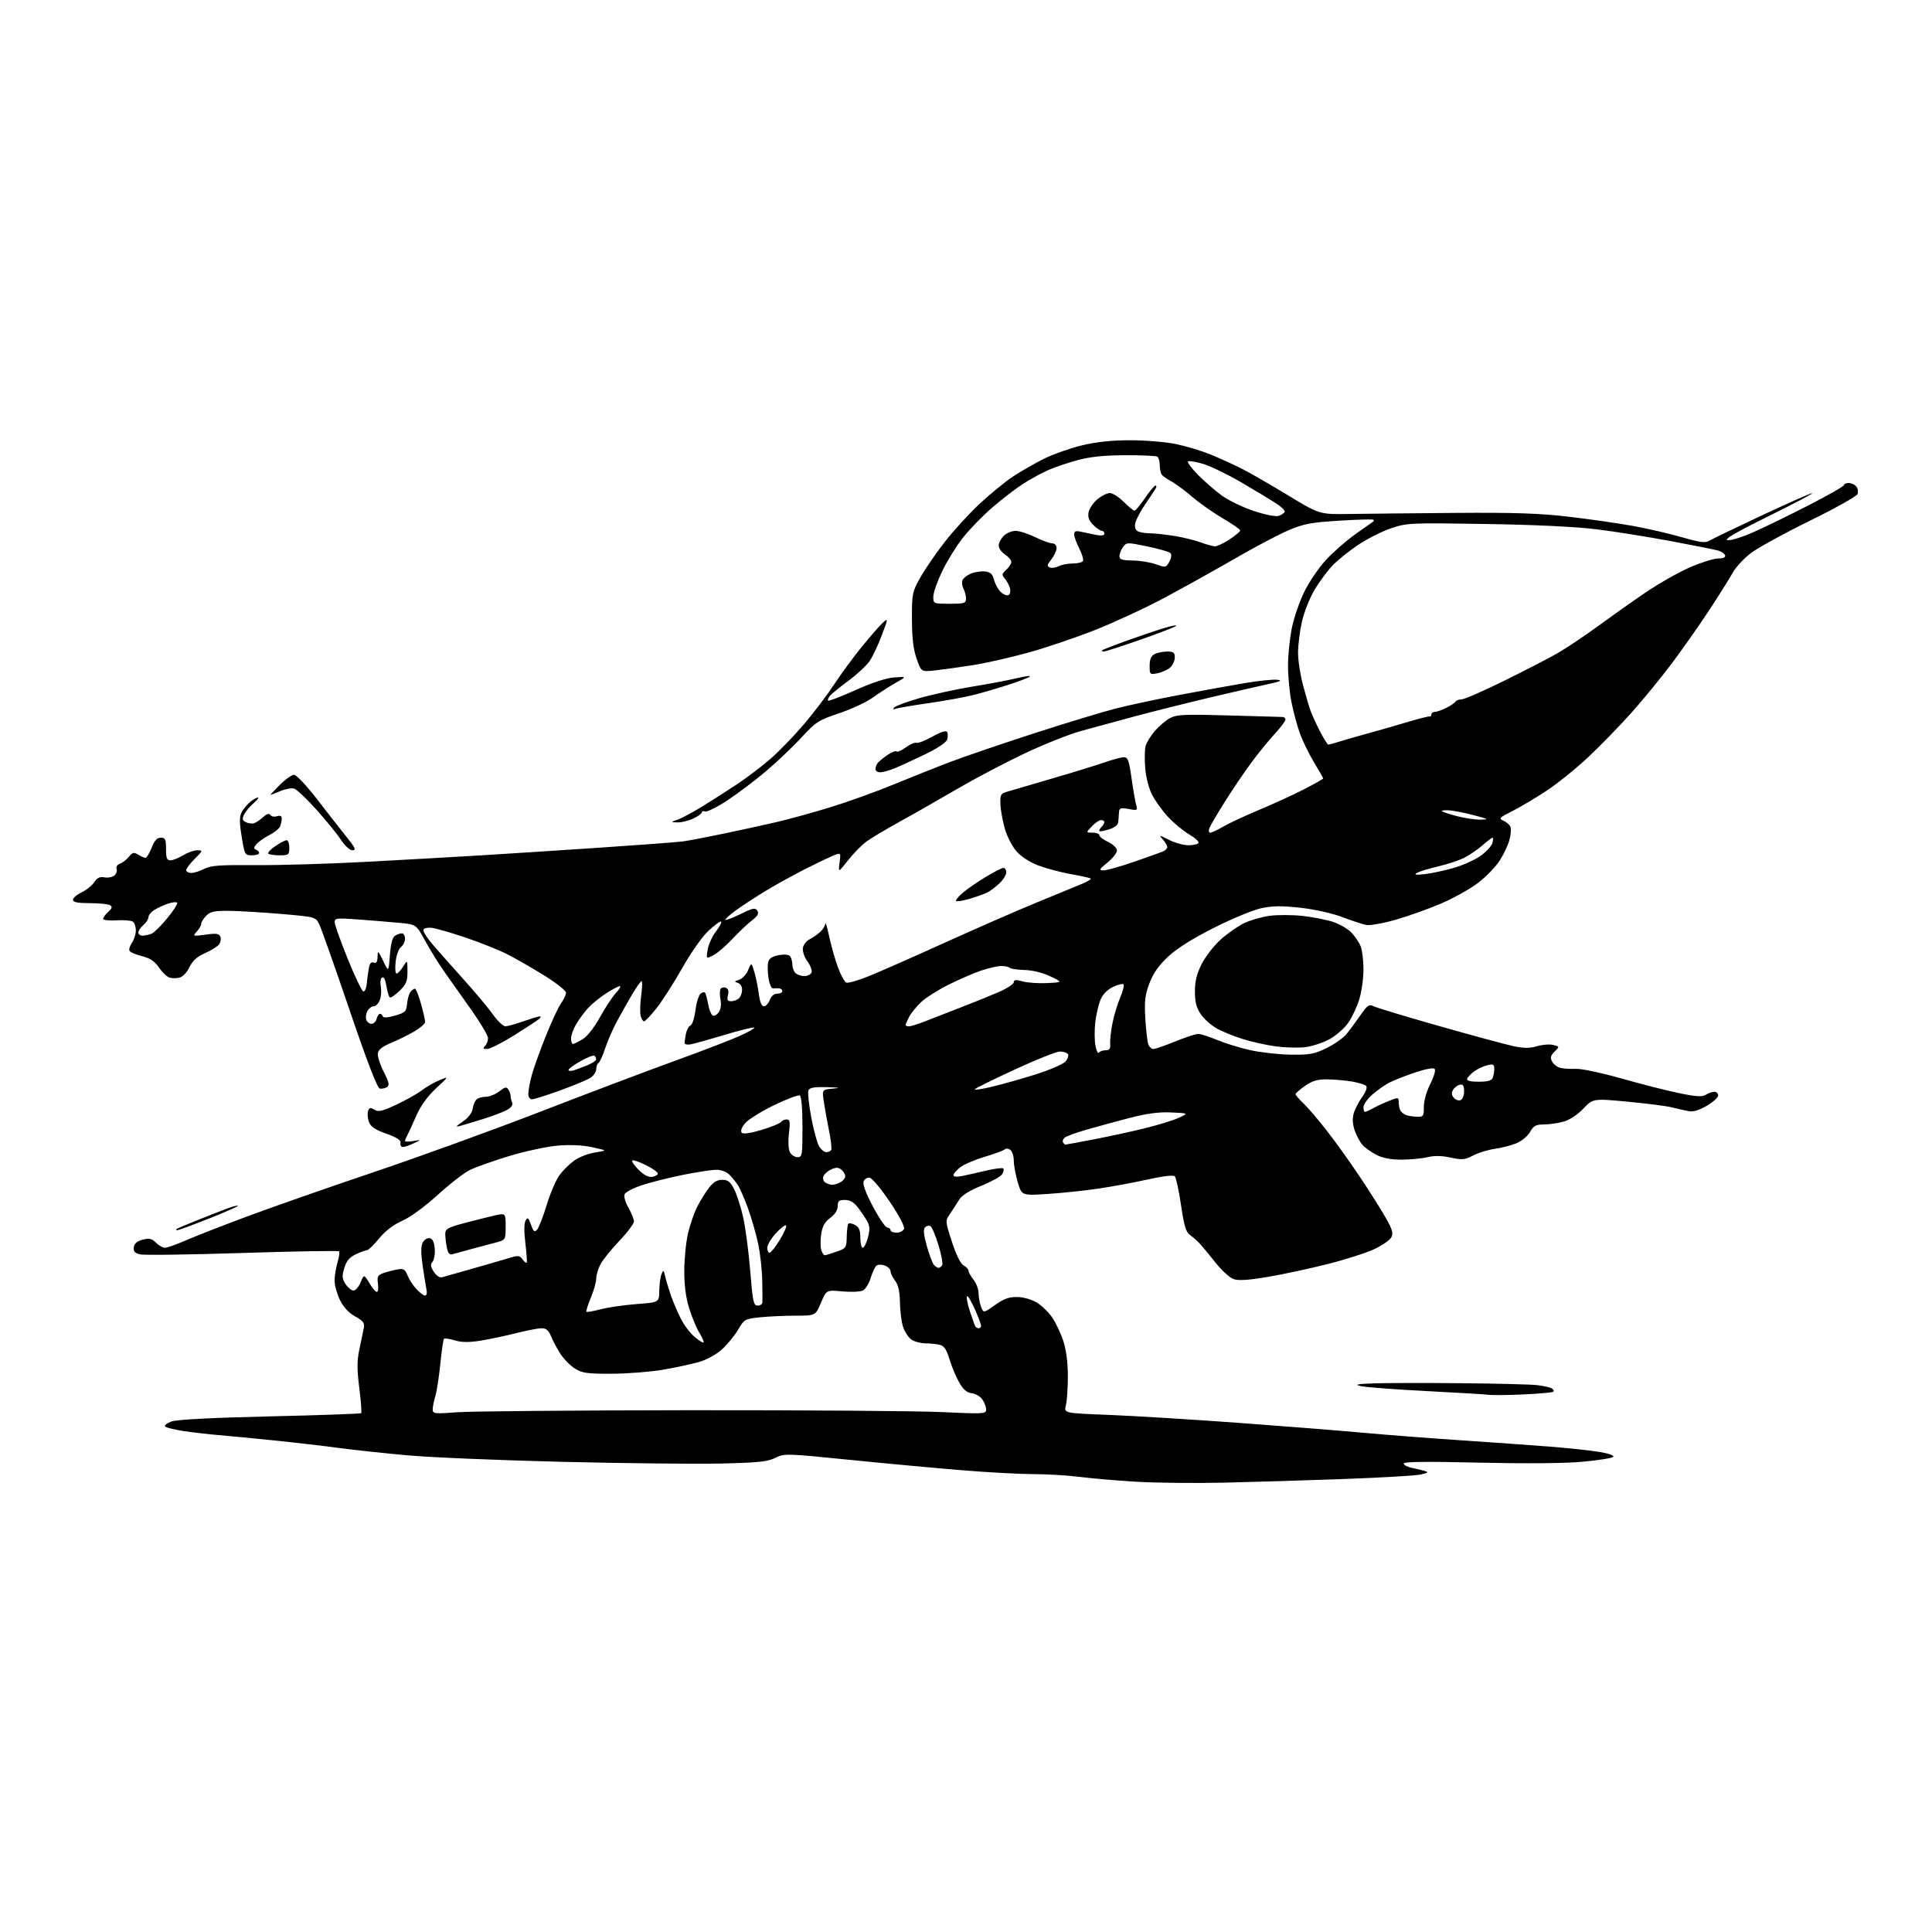 <?xml version="1.0" encoding="UTF-8" standalone="no"?>
<svg 
  version="1.1" 
  xmlns="http://www.w3.org/2000/svg" 
  xmlns:xlink="http://www.w3.org/1999/xlink" 
  xmlns:svg="http://www.w3.org/2000/svg"
  xmlns:rdf="http://www.w3.org/1999/02/22-rdf-syntax-ns#"
  xmlns:cc="http://creativecommons.org/ns#"
  xmlns:dc="http://purl.org/dc/elements/1.1/"
  viewBox="0 0 768 768"
  width="768"
  height="768"
>
<style>svg {background-color: white; }</style>"
<path stroke="none" fill="black" fill-rule="evenodd" d="M486.50,589.38C474.95,589.64 459.20,589.47 451.50,589.00C443.80,588.53 433.69,587.67 429.03,587.07C424.37,586.48 416.27,586.00 411.03,585.99C405.79,585.99 393.18,585.32 383.00,584.49C372.82,583.67 352.65,581.81 338.18,580.35C312.40,577.75 311.78,577.74 308.18,579.53C305.14,581.05 301.39,581.44 286.50,581.78C276.60,582.00 248.25,581.70 223.50,581.10C198.75,580.50 171.07,579.34 162.00,578.52C152.93,577.70 140.55,576.37 134.50,575.56C128.45,574.74 116.97,573.41 109.00,572.60C101.03,571.78 91.12,570.83 87.00,570.48C82.88,570.14 76.58,569.41 73.00,568.87C69.42,568.33 66.13,567.52 65.67,567.07C65.22,566.62 66.35,565.71 68.17,565.06C70.32,564.29 84.22,563.57 107.32,563.03C127.02,562.58 143.34,562.00 143.58,561.75C143.83,561.50 143.49,557.01 142.83,551.76C141.88,544.27 141.89,540.98 142.86,536.36C143.53,533.14 144.32,529.38 144.60,528.00C145.02,525.90 144.47,525.14 141.16,523.28C138.55,521.81 136.49,519.58 135.10,516.71C133.95,514.32 133.00,510.88 133.00,509.05C133.00,507.23 133.52,503.99 134.16,501.86C134.80,499.73 135.07,497.73 134.76,497.42C134.44,497.11 117.13,497.41 96.28,498.08C75.42,498.76 57.13,499.00 55.62,498.62C53.53,498.09 52.95,497.41 53.19,495.77C53.40,494.30 54.52,493.35 56.73,492.79C59.34,492.11 60.34,492.34 61.98,493.98C63.09,495.09 64.71,496.00 65.58,496.00C66.45,496.00 70.17,494.69 73.83,493.09C77.50,491.48 88.60,487.15 98.50,483.46C108.40,479.77 130.90,471.90 148.50,465.97C166.10,460.04 195.80,449.27 214.50,442.03C233.20,434.80 257.27,425.69 268.00,421.80C278.73,417.91 290.38,413.44 293.91,411.86C297.43,410.28 300.09,408.76 299.82,408.48C299.54,408.21 294.18,409.53 287.91,411.41C281.63,413.30 275.56,414.99 274.40,415.17C273.25,415.35 272.25,415.16 272.18,414.75C272.11,414.34 272.31,412.69 272.64,411.07C272.96,409.45 273.79,407.91 274.49,407.64C275.18,407.38 276.06,404.68 276.44,401.65C276.82,398.62 277.73,395.64 278.47,395.02C279.22,394.41 280.05,394.27 280.32,394.71C280.59,395.15 281.14,397.20 281.52,399.27C281.91,401.33 282.69,403.31 283.27,403.66C283.84,404.02 284.91,403.47 285.66,402.45C286.51,401.29 286.79,399.39 286.41,397.36C286.07,395.58 286.09,393.67 286.43,393.11C286.78,392.55 287.72,392.34 288.52,392.65C289.50,393.02 289.79,394.00 289.38,395.60C288.91,397.51 289.18,398.00 290.69,398.00C291.74,398.00 293.14,397.46 293.80,396.80C294.46,396.14 295.00,394.60 295.00,393.37C295.00,392.10 294.25,390.95 293.25,390.68C291.78,390.29 291.87,390.09 293.80,389.48C295.07,389.07 296.69,387.34 297.40,385.62C298.71,382.50 298.71,382.50 299.89,386.50C300.54,388.70 301.34,392.64 301.67,395.25C302.07,398.34 302.76,400.00 303.66,400.00C304.43,400.00 305.48,398.88 306.00,397.50C306.58,395.97 307.74,395.00 308.98,395.00C310.09,395.00 311.00,394.55 311.00,394.00C311.00,393.45 310.44,392.95 309.75,392.88C309.06,392.82 307.97,392.83 307.32,392.91C306.64,392.99 305.84,391.15 305.47,388.63C305.10,386.19 305.08,383.31 305.43,382.23C305.85,380.91 307.28,380.05 309.74,379.66C312.13,379.27 313.69,379.49 314.19,380.28C314.62,380.95 314.98,382.42 314.98,383.55C314.99,384.68 315.54,386.14 316.20,386.80C316.86,387.46 318.45,388.00 319.73,388.00C321.01,388.00 322.31,387.36 322.61,386.57C322.91,385.78 322.19,383.82 320.99,382.20C319.79,380.57 318.98,378.22 319.16,376.91C319.35,375.61 320.51,374.05 321.74,373.44C322.98,372.82 324.89,371.51 325.99,370.51C327.10,369.51 328.04,367.97 328.08,367.10C328.13,366.22 328.82,368.58 329.63,372.35C330.44,376.11 332.02,381.66 333.15,384.67C334.27,387.67 335.76,390.35 336.45,390.62C337.14,390.88 341.03,389.77 345.10,388.15C349.17,386.52 362.85,380.50 375.50,374.76C388.15,369.02 404.80,361.75 412.50,358.60C420.20,355.45 428.19,352.16 430.26,351.28C432.33,350.41 433.82,349.49 433.57,349.24C433.33,348.99 429.84,348.21 425.81,347.50C421.79,346.79 415.94,345.24 412.81,344.06C409.37,342.75 405.92,340.54 404.09,338.45C402.42,336.55 400.34,332.54 399.47,329.55C398.60,326.56 397.80,322.19 397.69,319.85C397.52,316.11 397.80,315.51 400.00,314.82C401.38,314.40 409.48,312.02 418.00,309.54C426.52,307.06 436.08,304.12 439.23,303.01C442.37,301.91 445.78,301.00 446.79,301.00C448.34,301.00 448.82,302.32 449.79,309.25C450.43,313.79 451.25,318.58 451.63,319.89C452.28,322.17 452.15,322.25 448.65,321.59C445.58,321.02 444.97,321.20 444.83,322.70C444.73,323.69 444.61,325.40 444.56,326.50C444.50,327.86 443.35,328.87 440.98,329.64C439.07,330.27 437.30,330.60 437.07,330.38C436.83,330.15 437.17,329.43 437.82,328.78C438.47,328.13 439.00,327.24 439.00,326.80C439.00,326.36 438.40,326.00 437.67,326.00C436.95,326.00 435.29,327.12 434.00,328.50C431.65,331.00 431.65,331.00 434.33,331.00C435.80,331.00 437.00,331.46 437.00,332.02C437.00,332.58 438.57,333.78 440.50,334.70C442.49,335.65 444.00,337.11 444.00,338.09C444.00,339.03 442.31,341.18 440.25,342.87C436.91,345.60 436.74,345.94 438.73,345.97C439.96,345.98 445.36,344.47 450.73,342.60C456.10,340.73 461.29,338.89 462.25,338.50C463.21,338.11 464.00,337.31 464.00,336.72C464.00,336.14 463.21,334.77 462.25,333.70C460.60,331.84 460.73,331.85 464.71,333.87C467.03,335.04 470.49,336.00 472.40,336.00C474.32,336.00 476.13,335.59 476.44,335.10C476.75,334.60 475.06,333.05 472.69,331.67C470.32,330.28 466.53,327.13 464.26,324.67C462.00,322.21 459.15,318.25 457.94,315.88C456.69,313.43 455.52,308.88 455.24,305.37C454.96,301.96 455.03,298.02 455.38,296.60C455.74,295.19 457.44,292.43 459.16,290.47C460.89,288.50 463.64,286.20 465.29,285.35C467.82,284.04 471.38,283.89 488.39,284.40C499.45,284.72 509.06,284.99 509.75,285.00C510.44,285.00 511.00,285.47 511.00,286.04C511.00,286.62 509.05,289.20 506.67,291.79C504.28,294.38 500.12,299.50 497.42,303.16C494.71,306.82 490.02,313.74 487.00,318.54C483.98,323.33 481.18,328.10 480.78,329.13C480.36,330.22 480.50,331.00 481.10,331.00C481.68,331.00 484.02,329.90 486.32,328.55C488.62,327.21 495.00,324.24 500.50,321.95C506.00,319.66 513.99,316.00 518.25,313.81C522.51,311.61 526.00,309.66 526.00,309.46C526.00,309.26 524.42,306.49 522.49,303.30C520.56,300.11 518.05,295.02 516.90,292.00C515.76,288.98 514.17,283.12 513.36,279.00C512.55,274.88 511.94,268.12 512.01,264.00C512.07,259.88 512.76,253.37 513.55,249.54C514.34,245.70 516.49,239.40 518.33,235.54C520.17,231.67 524.07,225.89 526.99,222.69C529.92,219.49 535.28,214.80 538.91,212.25C542.53,209.71 545.69,207.48 545.92,207.31C546.15,207.14 546.15,206.81 545.92,206.59C545.69,206.36 539.62,206.53 532.43,206.97C521.35,207.65 518.30,208.22 512.43,210.69C508.62,212.29 498.98,217.37 491.00,221.98C483.02,226.59 470.43,233.61 463.00,237.58C455.57,241.55 443.20,247.30 435.50,250.36C427.80,253.42 415.65,257.53 408.50,259.49C401.35,261.46 391.45,263.69 386.50,264.45C381.55,265.21 374.96,266.13 371.85,266.48C366.20,267.12 366.20,267.12 364.36,261.81C363.04,257.99 362.53,253.56 362.51,246.00C362.50,235.91 362.63,235.27 365.88,229.50C367.74,226.20 372.09,219.87 375.55,215.43C379.00,210.99 385.24,204.17 389.41,200.28C393.57,196.39 399.57,191.49 402.72,189.39C405.88,187.30 411.47,184.11 415.13,182.30C418.79,180.50 425.55,178.12 430.14,177.02C435.82,175.66 441.96,175.01 449.29,175.01C455.23,175.00 463.37,175.68 467.39,176.51C471.41,177.34 477.57,179.19 481.08,180.61C484.59,182.04 490.16,184.57 493.47,186.23C496.77,187.90 505.11,192.70 511.99,196.88C524.50,204.50 524.50,204.50 536.50,204.31C543.10,204.21 562.00,204.02 578.50,203.89C601.68,203.71 611.87,204.04 623.32,205.37C631.46,206.31 642.97,207.96 648.88,209.02C654.79,210.09 663.65,212.13 668.57,213.55C675.45,215.55 677.91,215.90 679.28,215.05C680.26,214.44 689.66,209.91 700.17,204.97C710.68,200.04 719.78,196.02 720.39,196.04C721.00,196.06 713.17,200.19 703.00,205.21C689.85,211.70 685.14,214.46 686.73,214.74C687.95,214.96 692.68,213.48 697.23,211.45C701.78,209.43 711.69,204.59 719.25,200.71C726.81,196.83 733.00,193.28 733.00,192.83C733.00,192.37 733.84,192.00 734.88,192.00C735.91,192.00 737.27,192.62 737.89,193.37C738.52,194.13 738.75,195.48 738.41,196.38C738.06,197.28 729.62,202.02 719.64,206.91C709.66,211.80 699.16,217.53 696.30,219.65C693.44,221.77 690.10,225.30 688.89,227.50C687.68,229.70 683.44,236.45 679.47,242.50C675.50,248.55 668.80,258.10 664.57,263.71C660.35,269.33 653.18,278.10 648.62,283.21C644.07,288.32 636.33,296.28 631.43,300.90C626.52,305.52 618.90,311.65 614.50,314.52C610.10,317.40 604.02,321.00 601.00,322.52C595.92,325.08 595.67,325.37 597.69,326.27C598.90,326.81 600.14,327.92 600.45,328.73C600.76,329.55 600.58,331.86 600.03,333.87C599.49,335.88 597.77,339.55 596.20,342.02C594.63,344.48 590.81,348.46 587.70,350.85C584.59,353.25 578.02,356.94 573.10,359.06C568.18,361.18 560.02,364.11 554.98,365.56C549.93,367.01 544.61,367.97 543.15,367.69C541.69,367.42 537.43,366.02 533.67,364.58C529.75,363.09 522.70,361.50 517.14,360.87C509.73,360.03 506.04,360.06 501.53,360.99C498.24,361.68 489.81,365.15 482.56,368.82C473.89,373.20 467.75,377.07 464.28,380.33C460.60,383.78 458.42,386.91 456.92,390.87C455.15,395.55 454.88,397.94 455.29,405.00C455.57,409.68 456.11,414.29 456.50,415.25C456.89,416.21 457.79,417.00 458.50,417.00C459.21,417.00 463.10,415.65 467.15,414.00C471.19,412.36 475.30,411.01 476.28,411.00C477.26,411.00 480.63,412.07 483.78,413.38C486.93,414.70 492.84,416.52 496.92,417.43C501.00,418.35 508.25,419.16 513.03,419.24C520.63,419.35 522.42,419.03 527.31,416.63C530.39,415.13 533.94,412.64 535.20,411.11C536.47,409.57 538.96,406.21 540.75,403.63C543.54,399.61 544.28,399.08 545.93,399.96C546.98,400.53 558.79,404.09 572.17,407.89C585.55,411.69 598.91,415.30 601.85,415.91C605.81,416.73 608.18,416.73 611.01,415.88C613.10,415.25 615.98,415.03 617.39,415.38C619.97,416.03 619.97,416.03 617.96,418.04C616.37,419.63 616.17,420.46 617.01,422.01C617.58,423.09 619.06,424.22 620.28,424.51C621.50,424.80 624.30,424.97 626.50,424.88C628.70,424.79 636.80,426.51 644.50,428.70C652.20,430.89 662.48,433.51 667.35,434.52C674.31,435.96 676.61,436.10 678.09,435.18C679.12,434.53 680.65,434.00 681.49,434.00C682.32,434.00 683.00,434.66 683.00,435.46C683.00,436.26 680.96,438.11 678.47,439.57C675.38,441.38 673.09,442.05 671.22,441.69C669.73,441.40 666.70,440.72 664.50,440.18C662.30,439.63 654.37,438.62 646.87,437.92C633.25,436.66 633.25,436.66 629.37,440.72C627.02,443.18 623.93,445.21 621.50,445.88C619.30,446.49 615.79,446.99 613.70,446.99C610.54,447.00 609.62,447.50 608.20,449.99C607.22,451.70 604.86,453.63 602.65,454.52C600.53,455.37 596.70,456.35 594.15,456.69C591.59,457.04 587.78,458.21 585.67,459.30C582.30,461.05 581.23,461.15 576.67,460.16C573.18,459.40 570.20,459.34 567.50,459.99C565.30,460.52 560.67,460.96 557.21,460.98C552.97,460.99 549.71,460.38 547.21,459.11C545.17,458.06 542.67,456.29 541.65,455.17C540.64,454.05 539.23,451.45 538.52,449.39C537.67,446.91 537.53,444.63 538.11,442.62C538.59,440.94 540.10,438.00 541.48,436.07C543.02,433.90 543.61,432.21 543.03,431.63C542.52,431.12 539.94,430.34 537.30,429.91C534.66,429.47 530.27,429.09 527.55,429.06C523.77,429.01 521.71,429.62 518.80,431.64C516.71,433.09 515.00,434.58 515.00,434.95C515.00,435.32 516.40,436.95 518.11,438.56C519.82,440.18 524.02,445.10 527.45,449.50C530.89,453.90 536.85,462.23 540.70,468.00C544.55,473.77 549.15,481.06 550.92,484.20C553.50,488.78 553.92,490.28 553.07,491.87C552.49,492.96 549.44,495.07 546.29,496.56C543.15,498.04 534.71,500.74 527.54,502.54C520.37,504.34 509.69,506.63 503.80,507.62C496.20,508.90 492.31,509.14 490.36,508.46C488.85,507.93 485.65,505.02 483.26,502.00C480.86,498.97 478.08,495.60 477.07,494.50C476.07,493.40 474.29,491.82 473.13,491.00C471.42,489.79 470.72,487.49 469.47,479.01C468.62,473.25 467.51,468.11 467.00,467.60C466.43,467.03 462.31,467.51 456.28,468.85C450.90,470.06 442.02,471.70 436.54,472.50C431.06,473.31 421.99,474.26 416.37,474.62C406.16,475.28 406.16,475.28 404.58,469.96C403.71,467.03 403.00,463.20 403.00,461.44C403.00,459.68 402.40,457.75 401.68,457.15C400.94,456.54 399.94,456.43 399.43,456.89C398.92,457.36 395.31,458.69 391.41,459.85C387.51,461.01 383.12,462.90 381.66,464.05C380.20,465.20 379.00,466.60 379.00,467.15C379.00,467.75 380.31,467.90 382.25,467.52C384.04,467.17 388.36,466.20 391.85,465.37C395.34,464.54 398.47,464.14 398.81,464.48C399.15,464.82 398.95,465.85 398.37,466.77C397.79,467.69 394.07,469.76 390.09,471.37C385.30,473.30 382.32,475.17 381.28,476.90C380.42,478.33 378.81,480.81 377.70,482.42C375.70,485.33 375.70,485.33 378.41,493.66C380.13,498.93 381.83,502.38 383.06,503.03C384.13,503.60 385.00,504.55 385.00,505.13C385.00,505.71 385.90,507.33 387.00,508.73C388.10,510.13 389.00,512.53 389.00,514.07C389.00,515.61 389.44,518.02 389.97,519.43C390.95,522.00 390.95,522.00 395.56,518.75C399.12,516.23 401.13,515.52 404.46,515.59C406.97,515.65 410.20,516.58 412.24,517.84C414.15,519.02 416.88,521.68 418.29,523.75C419.70,525.81 421.67,529.98 422.66,533.00C423.83,536.54 424.48,541.53 424.49,547.00C424.49,551.67 424.14,556.91 423.70,558.63C422.90,561.75 422.90,561.75 440.70,562.44C450.49,562.82 473.57,564.23 492.00,565.58C510.43,566.93 532.70,568.70 541.50,569.51C550.30,570.32 567.62,571.66 580.00,572.49C592.38,573.32 608.58,574.47 616.00,575.05C623.42,575.63 632.35,576.58 635.83,577.17C639.62,577.81 641.80,578.60 641.26,579.14C640.76,579.64 635.21,580.51 628.93,581.08C621.87,581.72 606.11,581.84 587.75,581.42C567.01,580.93 558.00,581.04 558.00,581.78C558.00,582.36 559.46,583.14 561.25,583.50C563.04,583.85 565.40,584.43 566.50,584.77C568.05,585.24 567.59,585.56 564.50,586.18C562.30,586.62 548.58,587.41 534.00,587.94C519.42,588.47 498.05,589.12 486.50,589.38zM181.75,561.39C187.11,560.99 228.62,560.63 274.00,560.58C319.38,560.54 364.49,560.87 374.25,561.32C391.15,562.11 392.00,562.06 392.00,560.29C392.00,559.28 391.32,557.47 390.49,556.29C389.66,555.10 387.76,553.99 386.26,553.82C384.31,553.59 382.91,552.38 381.27,549.50C380.01,547.30 378.30,543.19 377.45,540.36C376.33,536.61 375.32,535.05 373.71,534.62C372.49,534.29 369.91,534.02 367.97,534.01C366.03,534.01 363.48,533.32 362.30,532.50C361.12,531.67 359.63,529.42 359.00,527.49C358.36,525.56 357.79,521.18 357.74,517.74C357.67,513.37 357.09,510.79 355.82,509.12C354.82,507.80 354.00,506.10 354.00,505.33C354.00,504.56 352.99,503.55 351.75,503.08C350.49,502.61 349.02,502.62 348.41,503.10C347.81,503.58 346.78,505.77 346.13,507.97C345.47,510.17 344.10,512.41 343.08,512.96C342.05,513.51 338.41,513.68 334.87,513.35C328.50,512.76 328.50,512.76 326.34,517.88C324.17,523.00 324.17,523.00 316.23,523.00C311.87,523.00 305.51,523.29 302.10,523.65C296.11,524.27 295.83,524.43 293.40,528.58C292.02,530.94 289.13,534.46 286.98,536.40C284.69,538.47 280.91,540.54 277.79,541.43C274.88,542.27 268.47,543.64 263.55,544.49C258.63,545.33 249.51,546.05 243.28,546.08C233.52,546.12 231.48,545.84 228.61,544.07C226.77,542.93 224.17,540.31 222.83,538.25C221.48,536.19 219.79,533.04 219.07,531.25C218.09,528.82 217.14,528.00 215.30,528.00C213.94,528.00 209.38,528.88 205.17,529.95C200.95,531.02 194.59,532.36 191.04,532.93C186.39,533.67 183.52,533.64 180.79,532.82C178.70,532.19 176.76,531.91 176.48,532.18C176.21,532.46 175.56,536.92 175.04,542.09C174.53,547.27 173.63,553.07 173.05,554.99C172.47,556.91 172.00,559.30 172.00,560.30C172.00,561.99 172.73,562.07 181.75,561.39zM605.50,554.31C599.45,554.59 593.38,554.66 592.00,554.47C590.62,554.28 579.31,553.60 566.85,552.96C554.40,552.32 542.70,551.43 540.85,551.00C538.23,550.38 539.47,550.14 546.50,549.90C551.45,549.74 566.98,549.71 581.00,549.85C595.02,549.98 608.55,550.32 611.05,550.61C613.55,550.90 616.18,551.50 616.90,551.94C617.62,552.39 617.83,552.99 617.36,553.28C616.89,553.57 611.55,554.03 605.50,554.31zM279.68,533.65C279.92,533.42 279.18,531.71 278.04,529.86C276.90,528.01 275.07,523.64 273.98,520.14C272.64,515.84 272.00,511.00 272.01,505.14C272.02,500.39 272.70,493.67 273.51,490.22C274.33,486.76 275.96,482.04 277.14,479.72C278.32,477.40 280.40,474.04 281.76,472.25C283.54,469.92 285.04,469.00 287.10,469.00C289.40,469.00 290.33,469.73 291.86,472.75C292.90,474.81 294.51,479.83 295.42,483.91C296.34,487.98 297.60,497.55 298.22,505.16C299.22,517.48 299.55,519.00 301.17,519.00C302.18,519.00 303.03,518.44 303.07,517.75C303.11,517.06 303.08,513.12 303.00,509.00C302.93,504.88 302.20,498.36 301.40,494.53C300.59,490.70 298.80,484.40 297.41,480.53C296.02,476.66 294.20,472.46 293.37,471.18C292.54,469.91 291.00,468.00 289.93,466.93C288.81,465.81 286.64,465.00 284.75,465.01C282.96,465.01 277.00,465.92 271.50,467.03C266.00,468.13 258.66,469.97 255.18,471.12C251.70,472.27 248.59,473.92 248.26,474.78C247.92,475.64 248.63,478.04 249.83,480.12C251.02,482.20 252.00,484.63 252.00,485.53C252.00,486.44 249.36,489.95 246.13,493.34C242.89,496.73 239.52,500.94 238.63,502.70C237.73,504.46 237.00,506.99 237.00,508.32C237.00,509.65 236.04,513.05 234.86,515.89C233.68,518.73 232.89,521.22 233.11,521.44C233.33,521.66 235.91,521.21 238.86,520.45C241.81,519.68 248.22,518.75 253.11,518.38C262.00,517.71 262.00,517.71 262.07,513.11C262.11,510.57 262.51,507.60 262.96,506.50C263.69,504.71 263.84,504.81 264.45,507.50C264.83,509.15 265.85,512.52 266.71,515.00C267.58,517.48 269.33,521.58 270.60,524.12C271.86,526.66 274.33,529.94 276.08,531.41C277.82,532.88 279.44,533.89 279.68,533.65zM389.06,528.00C389.58,528.00 390.00,527.56 390.00,527.03C390.00,526.49 388.87,523.50 387.49,520.37C386.10,517.25 384.71,514.96 384.39,515.28C384.06,515.61 384.58,518.26 385.53,521.19C386.49,524.11 387.46,526.84 387.69,527.25C387.93,527.66 388.54,528.00 389.06,528.00zM168.97,515.00C169.56,515.00 169.82,513.99 169.56,512.75C169.29,511.51 168.60,507.22 168.02,503.21C167.27,498.03 167.28,495.34 168.05,493.90C168.65,492.79 169.89,492.02 170.82,492.20C171.97,492.42 172.60,493.71 172.81,496.33C172.99,498.42 172.60,500.78 171.95,501.56C171.02,502.68 171.13,503.56 172.47,505.59C173.53,507.21 174.80,508.01 175.83,507.70C176.75,507.44 181.78,506.01 187.00,504.54C192.22,503.07 198.73,501.18 201.45,500.35C206.05,498.94 206.49,498.95 207.69,500.59C208.40,501.56 209.15,502.16 209.36,501.93C209.57,501.69 209.34,498.22 208.85,494.20C208.29,489.60 208.31,486.27 208.93,485.20C209.75,483.75 210.07,483.99 211.08,486.84C212.04,489.56 212.48,489.93 213.49,488.84C214.17,488.10 215.89,483.68 217.32,479.00C218.74,474.32 221.04,468.97 222.42,467.11C223.80,465.24 226.45,462.63 228.33,461.29C230.20,459.96 233.93,458.53 236.61,458.12C241.50,457.36 241.50,457.36 235.50,456.06C231.61,455.21 226.76,454.98 221.72,455.40C217.45,455.76 208.73,457.63 202.36,459.56C195.99,461.50 188.91,464.01 186.64,465.16C184.36,466.31 178.63,470.77 173.90,475.07C168.84,479.68 163.09,483.87 159.90,485.28C156.35,486.86 153.19,489.27 150.68,492.34C148.58,494.90 146.40,497.00 145.83,497.00C145.27,497.00 143.27,497.72 141.41,498.61C138.90,499.80 137.71,501.23 136.86,504.07C135.89,507.30 135.98,508.32 137.38,510.45C138.30,511.85 139.71,513.00 140.52,513.00C141.33,513.00 142.60,511.54 143.35,509.75C144.70,506.50 144.70,506.50 146.95,510.25C148.19,512.31 149.53,513.79 149.93,513.54C150.34,513.29 150.47,511.73 150.22,510.06C149.86,507.58 150.21,506.88 152.14,506.17C153.44,505.69 155.92,505.03 157.65,504.69C160.43,504.16 160.93,504.43 162.01,507.02C162.67,508.63 164.27,511.08 165.56,512.47C166.85,513.86 168.38,515.00 168.97,515.00zM373.06,504.00C373.51,504.00 374.17,503.53 374.53,502.96C374.88,502.39 374.23,498.81 373.07,495.01C371.92,491.21 370.49,487.80 369.90,487.44C369.31,487.07 368.34,487.26 367.74,487.86C366.96,488.64 367.15,490.70 368.40,495.20C369.35,498.64 370.61,502.03 371.19,502.73C371.77,503.43 372.61,504.00 373.06,504.00zM179.88,498.58C178.71,498.92 178.09,498.18 177.63,495.90C177.28,494.17 177.00,491.73 177.00,490.48C177.00,488.50 177.97,487.96 184.75,486.15C189.01,485.01 194.41,483.66 196.75,483.15C201.00,482.21 201.00,482.21 201.00,487.57C201.00,492.92 201.00,492.92 196.75,494.02C194.41,494.62 190.03,495.78 187.00,496.61C183.97,497.44 180.77,498.32 179.88,498.58zM327.82,498.98C328.19,498.98 330.30,498.34 332.50,497.57C336.36,496.23 336.50,496.02 336.59,491.58C336.64,489.05 336.94,486.73 337.26,486.41C337.57,486.10 338.77,486.34 339.91,486.95C341.49,487.80 342.00,489.04 342.00,492.04C342.00,494.22 342.43,496.00 342.96,496.00C343.49,496.00 344.41,494.20 345.00,492.00C345.80,489.03 345.77,487.43 344.88,485.75C344.23,484.51 342.58,482.04 341.23,480.25C339.45,477.91 337.96,477.00 335.88,477.00C333.48,477.00 333.00,477.41 333.00,479.47C333.00,481.05 331.93,482.73 330.04,484.13C327.86,485.74 326.91,487.45 326.44,490.56C326.09,492.89 326.10,495.75 326.47,496.90C326.84,498.06 327.44,498.99 327.82,498.98zM305.91,498.00C306.42,498.00 308.24,495.70 309.97,492.89C311.70,490.08 312.83,487.50 312.48,487.14C312.13,486.79 310.30,488.19 308.42,490.24C306.54,492.29 305.00,494.88 305.00,495.99C305.00,497.09 305.41,498.00 305.91,498.00zM356.39,490.00C357.71,490.00 359.05,489.32 359.37,488.49C359.71,487.59 357.41,483.22 353.72,477.74C350.30,472.66 346.71,468.36 345.75,468.18C344.77,468.00 343.69,468.64 343.31,469.62C342.87,470.77 344.18,474.31 347.05,479.70C349.47,484.26 352.03,488.00 352.73,488.00C353.43,488.00 354.00,488.45 354.00,489.00C354.00,489.55 355.08,490.00 356.39,490.00zM70.57,489.00C70.07,489.00 69.85,488.83 70.08,488.61C70.31,488.40 73.88,486.88 78.00,485.22C82.12,483.57 87.47,481.48 89.87,480.57C92.28,479.66 94.42,479.08 94.62,479.29C94.82,479.49 89.70,481.76 83.23,484.33C76.76,486.90 71.06,489.00 70.57,489.00zM330.82,470.98C331.54,470.99 333.00,470.53 334.07,469.96C335.13,469.40 336.00,468.33 336.00,467.59C336.00,466.85 335.31,465.67 334.47,464.98C333.29,464.00 332.36,463.97 330.44,464.84C329.07,465.47 327.67,466.71 327.33,467.59C326.99,468.48 327.33,469.60 328.10,470.09C328.87,470.57 330.09,470.98 330.82,470.98zM259.24,467.82C260.48,467.64 261.50,467.05 261.50,466.50C261.50,465.95 259.34,464.43 256.71,463.12C254.07,461.82 251.66,461.01 251.34,461.33C251.02,461.65 252.16,463.31 253.87,465.03C255.91,467.07 257.77,468.03 259.24,467.82zM317.04,460.00C318.88,460.00 319.00,459.26 319.00,448.06C319.00,440.90 318.59,435.86 317.96,435.48C317.39,435.13 312.71,436.89 307.55,439.40C302.40,441.91 297.23,445.17 296.06,446.65C294.72,448.35 294.29,449.69 294.89,450.29C295.49,450.89 298.43,450.46 302.87,449.11C306.74,447.93 310.17,446.53 310.51,445.99C310.84,445.44 311.83,445.00 312.70,445.00C314.02,445.00 314.17,445.88 313.62,450.54C313.24,453.81 313.40,456.88 314.02,458.04C314.60,459.12 315.95,460.00 317.04,460.00zM328.46,458.00C329.24,458.00 330.12,457.61 330.42,457.14C330.71,456.66 330.32,453.17 329.54,449.39C328.77,445.60 327.84,440.39 327.46,437.81C326.79,433.13 326.79,433.13 331.15,432.74C334.39,432.45 333.77,432.30 328.72,432.17C323.44,432.04 321.81,432.34 321.35,433.53C321.03,434.37 321.55,439.21 322.50,444.28C323.46,449.35 324.87,454.51 325.64,455.75C326.41,456.99 327.68,458.00 328.46,458.00zM160.21,455.95C159.49,455.98 159.04,455.28 159.21,454.39C159.42,453.24 157.82,452.18 153.52,450.64C148.94,449.00 147.33,447.89 146.62,445.87C146.11,444.42 145.98,442.50 146.33,441.59C146.84,440.26 147.30,440.17 148.84,441.13C150.40,442.11 151.93,441.75 157.59,439.10C161.36,437.34 165.92,434.77 167.72,433.40C169.53,432.02 172.69,430.21 174.75,429.36C178.50,427.82 178.50,427.82 173.30,432.67C169.88,435.87 167.22,439.56 165.49,443.51C164.05,446.80 162.46,450.28 161.94,451.24C161.42,452.19 161.00,453.24 161.00,453.57C161.00,453.89 162.46,453.90 164.25,453.59C167.50,453.02 167.50,453.02 164.50,454.47C162.85,455.26 160.92,455.93 160.21,455.95zM423.51,455.00C423.72,455.00 428.76,454.07 434.70,452.93C440.64,451.80 449.83,449.80 455.11,448.50C460.40,447.20 466.47,445.33 468.61,444.33C472.50,442.53 472.50,442.53 465.58,442.21C460.55,441.99 455.93,442.61 448.58,444.52C443.04,445.96 435.35,448.06 431.50,449.18C427.65,450.29 423.94,451.66 423.26,452.22C422.58,452.77 422.27,453.63 422.57,454.11C422.87,454.60 423.29,455.00 423.51,455.00zM183.00,447.54C180.92,448.11 181.09,447.82 184.00,445.83C186.06,444.42 187.64,442.42 187.85,440.97C188.04,439.61 188.65,437.94 189.22,437.25C189.78,436.56 191.48,436.00 192.99,436.00C194.50,436.00 196.96,435.03 198.46,433.85C200.72,432.08 201.35,431.94 202.08,433.10C202.57,433.87 202.98,435.03 202.98,435.67C202.99,436.31 203.26,437.52 203.58,438.35C203.96,439.35 203.17,440.38 201.28,441.35C199.70,442.17 195.50,443.75 191.95,444.85C188.40,445.96 184.38,447.17 183.00,447.54zM563.25,443.92C565.81,443.99 566.00,443.72 566.00,439.97C566.00,437.61 567.07,433.81 568.58,430.85C570.07,427.89 570.79,425.39 570.27,424.87C569.76,424.36 566.45,424.99 562.39,426.37C558.53,427.68 553.95,429.49 552.20,430.39C550.46,431.30 547.45,433.43 545.51,435.12C543.58,436.82 542.00,439.06 542.00,440.10C542.00,441.15 542.27,442.00 542.60,442.00C542.92,442.00 544.39,441.34 545.85,440.53C547.31,439.72 550.19,438.40 552.25,437.58C555.89,436.14 556.00,436.16 556.02,438.30C556.02,439.51 556.36,441.00 556.77,441.60C557.17,442.21 558.17,442.96 559.00,443.27C559.83,443.59 561.74,443.88 563.25,443.92zM580.57,437.33C581.37,437.03 582.00,435.47 582.00,433.82C582.00,431.60 581.58,430.94 580.36,431.18C579.45,431.35 578.24,432.25 577.67,433.17C576.91,434.37 576.97,435.26 577.88,436.36C578.58,437.20 579.79,437.63 580.57,437.33zM211.45,437.00C210.61,437.00 210.00,436.05 210.01,434.75C210.02,433.51 210.63,430.25 211.36,427.50C212.10,424.75 214.59,417.77 216.90,412.00C219.21,406.23 221.98,400.28 223.05,398.79C224.12,397.30 225.00,395.42 225.00,394.60C225.00,393.79 221.03,390.67 216.18,387.67C211.34,384.67 204.70,380.87 201.43,379.22C198.17,377.58 190.78,374.63 185.00,372.68C179.22,370.73 173.19,368.99 171.59,368.82C169.99,368.64 168.50,369.00 168.30,369.62C168.09,370.24 169.85,372.98 172.21,375.71C174.57,378.45 180.11,384.69 184.52,389.59C188.93,394.49 194.07,400.64 195.94,403.25C197.81,405.86 200.05,407.99 200.92,407.97C201.79,407.95 204.97,407.06 208.00,406.00C211.03,404.94 213.93,404.05 214.45,404.03C215.05,404.01 215.05,404.34 214.45,404.93C213.93,405.44 209.49,408.36 204.60,411.43C199.70,414.49 194.77,417.00 193.65,417.00C192.05,417.00 191.87,416.73 192.80,415.80C193.46,415.14 194.00,413.74 194.00,412.69C194.00,411.64 190.96,406.51 187.25,401.28C183.54,396.05 178.72,389.24 176.53,386.14C174.35,383.04 170.97,377.57 169.01,374.00C165.46,367.50 165.46,367.50 158.98,366.87C155.42,366.53 148.11,365.92 142.75,365.53C133.67,364.86 133.00,364.94 133.05,366.66C133.07,367.67 135.43,374.28 138.30,381.35C141.16,388.42 143.95,394.17 144.50,394.13C145.05,394.09 145.62,392.81 145.76,391.28C145.91,389.75 146.26,387.06 146.55,385.30C146.92,383.01 147.49,382.25 148.54,382.65C149.60,383.06 150.02,382.43 150.08,380.36C150.16,377.68 150.30,377.78 152.32,382.00C154.48,386.50 154.48,386.50 154.99,379.71C155.33,375.21 156.01,372.61 157.00,371.98C157.82,371.46 159.06,371.02 159.75,371.02C160.44,371.01 161.00,371.96 161.00,373.14C161.00,374.32 160.28,375.81 159.40,376.45C158.50,377.11 157.56,379.68 157.27,382.31C156.98,384.89 157.14,387.00 157.64,387.00C158.13,387.00 159.30,385.76 160.24,384.25C161.95,381.50 161.95,381.50 161.97,386.13C162.00,390.03 161.50,391.25 158.85,393.85C157.11,395.54 155.37,396.73 154.98,396.49C154.58,396.24 153.97,394.21 153.61,391.98C153.20,389.43 152.56,388.16 151.88,388.57C151.27,388.95 151.05,390.51 151.37,392.12C151.69,393.71 151.52,396.13 151.00,397.50C150.48,398.88 149.38,400.00 148.56,400.00C147.74,400.00 146.61,400.87 146.04,401.93C145.47,402.99 145.28,404.56 145.61,405.43C145.94,406.29 146.88,407.00 147.70,407.00C148.52,407.00 149.42,406.10 149.71,405.00C150.00,403.90 150.59,403.00 151.03,403.00C151.47,403.00 151.98,403.45 152.17,404.01C152.39,404.66 154.10,404.56 157.00,403.72C161.10,402.54 161.53,402.12 161.83,398.97C162.01,397.06 162.63,394.94 163.20,394.25C163.78,393.56 164.57,393.00 164.96,393.00C165.35,393.00 166.42,395.69 167.34,398.98C168.25,402.28 169.00,405.54 168.99,406.23C168.99,406.93 167.08,408.62 164.74,409.99C162.41,411.36 158.25,413.41 155.50,414.55C152.02,415.99 150.41,417.26 150.19,418.72C150.02,419.88 151.07,423.18 152.53,426.05C154.65,430.24 154.91,431.45 153.84,432.14C153.10,432.61 151.82,432.88 151.00,432.74C149.99,432.56 146.05,422.35 138.95,401.49C133.15,384.44 127.75,369.15 126.94,367.50C125.48,364.50 125.48,364.50 111.99,363.33C104.57,362.69 95.24,362.13 91.25,362.08C85.26,362.01 83.65,362.35 82.00,364.00C80.90,365.10 80.00,366.53 80.00,367.17C80.00,367.82 79.21,369.22 78.25,370.29C76.53,372.21 76.59,372.23 81.75,371.53C86.08,370.94 87.10,371.09 87.61,372.42C87.95,373.30 87.66,374.70 86.98,375.52C86.30,376.35 83.78,377.89 81.38,378.95C78.30,380.31 76.53,381.93 75.31,384.47C74.34,386.51 72.64,388.30 71.37,388.62C70.15,388.93 68.32,388.92 67.32,388.59C66.32,388.27 64.46,386.47 63.19,384.61C61.51,382.13 59.70,380.91 56.50,380.10C54.09,379.50 51.84,378.55 51.50,378.00C51.16,377.45 51.59,376.00 52.44,374.78C53.30,373.56 54.00,371.33 54.00,369.84C54.00,368.34 53.44,366.76 52.75,366.33C52.06,365.89 49.14,365.68 46.25,365.86C43.36,366.04 41.00,365.76 41.00,365.25C41.00,364.73 41.91,363.49 43.02,362.48C44.57,361.08 44.75,360.46 43.77,359.84C43.07,359.39 39.46,359.02 35.75,359.02C30.85,359.00 29.00,358.64 29.00,357.69C29.00,356.96 30.55,355.63 32.45,354.72C34.35,353.82 36.61,352.00 37.47,350.68C38.63,348.91 39.69,348.41 41.53,348.76C42.89,349.02 44.66,348.70 45.45,348.04C46.24,347.39 46.64,346.22 46.34,345.44C46.02,344.62 46.57,343.74 47.65,343.36C48.67,343.00 50.27,341.76 51.21,340.61C52.67,338.80 53.20,338.68 54.94,339.75C56.06,340.44 57.36,341.00 57.83,341.00C58.31,341.00 59.40,339.20 60.27,337.00C61.40,334.12 62.42,333.00 63.92,333.00C65.72,333.00 66.00,333.61 66.00,337.50C66.00,341.12 66.34,342.00 67.75,342.00C68.71,341.99 70.97,341.09 72.77,340.00C74.57,338.90 77.12,338.00 78.42,338.00C80.72,338.00 80.69,338.11 77.40,341.40C75.53,343.27 74.00,345.30 74.00,345.90C74.00,346.51 74.92,347.00 76.05,347.00C77.18,347.00 79.51,346.27 81.24,345.37C83.83,344.04 87.43,343.78 101.44,343.90C110.82,343.99 131.10,343.38 146.50,342.55C161.90,341.72 182.15,340.57 191.50,340.00C200.85,339.43 221.78,338.07 238.00,336.99C254.22,335.90 269.30,334.77 271.50,334.47C273.70,334.17 280.90,332.79 287.50,331.42C294.10,330.05 303.55,327.98 308.50,326.83C313.45,325.68 323.12,323.02 330.00,320.92C336.88,318.81 348.12,314.77 355.00,311.93C361.88,309.09 372.23,304.97 378.00,302.79C383.77,300.60 398.85,295.47 411.50,291.37C424.15,287.28 438.77,282.85 444.00,281.53C449.23,280.21 460.70,277.77 469.50,276.12C478.30,274.46 489.88,272.37 495.23,271.48C500.58,270.59 506.21,270.02 507.73,270.22C509.84,270.49 509.07,270.88 504.50,271.86C501.20,272.56 490.85,274.94 481.50,277.15C472.15,279.36 458.65,282.74 451.50,284.65C444.35,286.57 434.45,289.27 429.50,290.64C424.55,292.02 414.00,296.27 406.06,300.10C398.12,303.92 386.42,310.12 380.06,313.86C373.70,317.60 363.77,323.26 358.00,326.43C352.23,329.60 346.02,333.32 344.21,334.68C342.40,336.05 339.18,339.36 337.06,342.05C333.20,346.93 333.20,346.93 333.74,342.94C334.26,339.01 334.23,338.96 331.75,339.91C330.36,340.43 325.46,342.75 320.86,345.06C316.26,347.36 309.12,351.28 305.00,353.76C300.88,356.24 295.34,359.83 292.70,361.75C290.06,363.67 288.10,365.43 288.33,365.67C288.57,365.90 291.31,364.84 294.43,363.32C299.28,360.94 300.23,360.75 301.05,362.02C301.77,363.13 301.21,364.12 298.78,366.00C297.00,367.38 293.52,370.68 291.03,373.35C288.55,376.01 285.21,378.87 283.61,379.70C280.71,381.20 280.71,381.20 281.30,377.51C281.63,375.48 283.10,372.25 284.55,370.34C286.01,368.43 286.97,366.63 286.68,366.34C286.39,366.05 284.18,367.64 281.77,369.86C279.20,372.23 274.83,378.41 271.19,384.83C267.78,390.84 263.15,398.06 260.91,400.88C258.66,403.70 256.47,406.00 256.02,406.00C255.58,406.00 254.96,404.99 254.66,403.75C254.35,402.51 254.45,398.91 254.88,395.75C255.31,392.59 255.39,390.00 255.04,390.00C254.70,390.00 253.02,392.36 251.31,395.25C249.60,398.14 246.87,402.98 245.24,406.00C243.61,409.02 241.51,413.86 240.56,416.74C239.62,419.62 238.43,422.23 237.92,422.55C237.42,422.86 237.00,423.98 237.00,425.04C237.00,426.09 235.99,427.62 234.74,428.43C233.50,429.24 228.08,431.50 222.70,433.45C217.31,435.40 212.25,437.00 211.45,437.00zM394.27,432.01C398.25,431.07 406.06,428.86 411.63,427.11C417.20,425.35 422.54,423.06 423.48,422.02C424.42,420.98 424.90,419.65 424.54,419.06C424.18,418.48 422.75,418.00 421.36,418.00C419.97,418.00 411.88,421.22 403.38,425.15C394.88,429.08 387.73,432.62 387.49,433.02C387.25,433.41 390.30,432.96 394.27,432.01zM587.81,430.00C591.42,430.00 592.95,429.57 593.39,428.42C593.73,427.55 594.00,425.92 594.00,424.81C594.00,423.11 593.56,422.89 591.25,423.44C589.74,423.80 587.40,424.88 586.06,425.86C584.72,426.83 583.45,428.16 583.23,428.81C582.96,429.62 584.41,430.00 587.81,430.00zM228.16,425.45C229.35,425.07 231.83,424.13 233.66,423.37C235.50,422.60 237.00,421.60 237.00,421.15C237.00,420.70 236.71,420.04 236.36,419.69C236.00,419.34 233.53,420.27 230.86,421.77C228.19,423.27 226.00,424.87 226.00,425.32C226.00,425.77 226.97,425.83 228.16,425.45zM436.83,418.43C437.20,417.92 438.40,417.50 439.50,417.50C441.02,417.50 441.45,416.90 441.31,415.00C441.21,413.62 441.59,410.02 442.17,407.00C442.74,403.98 444.12,399.35 445.24,396.72C446.36,394.09 446.98,391.65 446.62,391.29C446.27,390.93 444.38,391.40 442.43,392.33C440.16,393.41 438.38,395.25 437.46,397.44C436.68,399.32 435.74,403.32 435.39,406.34C435.04,409.36 435.06,413.52 435.45,415.59C435.84,417.67 436.46,418.94 436.83,418.43zM518.50,416.30C515.75,416.58 510.60,416.42 507.06,415.94C503.52,415.47 497.67,414.17 494.06,413.05C490.45,411.93 485.71,409.99 483.53,408.74C481.35,407.49 478.53,404.95 477.28,403.09C475.58,400.57 475.00,398.28 475.00,394.12C475.00,390.02 475.73,387.09 477.71,383.16C479.21,380.21 482.59,375.86 485.23,373.48C487.88,371.10 492.05,368.19 494.51,366.99C496.97,365.80 501.57,364.48 504.72,364.05C507.88,363.62 513.80,363.65 517.87,364.10C521.95,364.56 527.40,365.64 529.98,366.49C532.56,367.35 535.85,369.28 537.27,370.78C538.70,372.27 540.35,374.77 540.94,376.32C541.52,377.86 542.00,381.94 542.00,385.38C542.00,388.82 541.28,394.07 540.40,397.04C539.51,400.01 537.53,404.27 535.99,406.51C534.41,408.80 531.08,411.71 528.35,413.18C525.68,414.62 521.25,416.02 518.50,416.30zM227.75,415.00C228.16,414.99 229.90,414.14 231.61,413.10C233.46,411.97 236.24,408.44 238.49,404.35C240.57,400.58 243.42,396.26 244.82,394.75C246.23,393.24 246.93,392.00 246.38,392.00C245.84,392.00 243.39,393.29 240.95,394.87C238.50,396.44 235.31,399.03 233.85,400.62C232.40,402.20 230.26,405.07 229.11,407.00C227.95,408.93 227.01,411.51 227.00,412.75C227.00,413.99 227.34,415.00 227.75,415.00zM361.33,408.00C362.06,408.00 365.32,406.95 368.58,405.66C371.83,404.37 378.32,401.85 383.00,400.05C387.68,398.25 394.09,395.64 397.25,394.25C400.41,392.86 403.00,391.15 403.00,390.44C403.00,389.46 403.82,389.39 406.50,390.13C408.43,390.66 412.82,390.96 416.25,390.79C422.50,390.48 422.50,390.48 417.50,388.11C414.47,386.67 410.45,385.67 407.31,385.59C404.45,385.51 401.79,385.13 401.39,384.73C400.99,384.33 399.46,384.00 397.99,384.00C396.52,384.00 392.88,384.84 389.91,385.86C386.93,386.88 381.12,389.41 377.00,391.46C372.88,393.52 368.00,396.62 366.16,398.35C364.33,400.08 362.19,402.72 361.41,404.20C360.64,405.69 360.00,407.15 360.00,407.45C360.00,407.75 360.60,408.00 361.33,408.00zM56.75,371.93C57.71,371.89 59.29,371.55 60.26,371.16C61.22,370.78 64.01,368.03 66.45,365.05C68.90,362.08 70.68,359.30 70.43,358.88C70.17,358.46 68.50,358.62 66.73,359.23C64.95,359.83 62.49,360.98 61.25,361.78C60.01,362.58 59.00,363.86 59.00,364.62C59.00,365.39 58.10,366.79 57.00,367.73C55.90,368.67 55.00,370.02 55.00,370.72C55.00,371.43 55.79,371.97 56.75,371.93zM385.25,357.34C382.36,358.19 380.00,358.51 380.00,358.03C380.00,357.56 381.33,356.05 382.97,354.68C384.60,353.31 388.59,350.57 391.85,348.59C395.10,346.62 398.27,345.00 398.88,345.00C399.50,345.00 400.00,345.82 400.00,346.81C400.00,347.81 398.76,349.78 397.25,351.19C395.74,352.60 393.60,354.21 392.50,354.77C391.40,355.33 388.14,356.49 385.25,357.34zM566.50,347.46C569.25,347.13 574.45,346.01 578.06,344.96C581.67,343.91 586.44,341.74 588.67,340.13C590.89,338.51 592.96,336.25 593.26,335.10C593.57,333.94 593.58,333.00 593.29,333.00C593.00,333.00 591.23,334.35 589.35,335.99C587.48,337.64 584.23,339.86 582.12,340.94C580.02,342.01 575.26,343.59 571.54,344.45C567.83,345.32 564.05,346.48 563.14,347.04C561.96,347.76 562.91,347.88 566.50,347.46zM100.14,340.00C97.35,340.00 97.24,339.80 96.07,332.55C95.13,326.74 95.14,324.61 96.08,322.85C96.75,321.60 98.24,319.79 99.40,318.82C100.55,317.86 101.95,317.05 102.50,317.04C103.05,317.02 102.30,318.02 100.84,319.25C99.38,320.49 97.69,322.49 97.08,323.71C96.17,325.52 96.29,326.08 97.74,326.82C98.71,327.32 100.17,327.51 101.00,327.24C101.83,326.97 103.47,325.87 104.64,324.80C106.10,323.47 107.01,323.21 107.48,323.97C107.86,324.58 109.03,324.81 110.08,324.47C111.39,324.06 112.00,324.34 112.00,325.35C112.00,326.17 111.72,327.57 111.38,328.46C111.03,329.35 109.09,330.93 107.06,331.97C105.03,333.01 102.72,334.63 101.93,335.59C100.83,336.93 100.79,337.42 101.75,337.75C102.44,337.98 103.00,338.58 103.00,339.08C103.00,339.59 101.71,340.00 100.14,340.00zM111.17,340.00C109.06,340.00 107.04,339.70 106.67,339.34C106.31,338.97 107.56,337.62 109.45,336.34C111.35,335.05 113.37,334.00 113.95,334.00C114.53,334.00 115.00,335.35 115.00,337.00C115.00,339.81 114.76,340.00 111.17,340.00zM140.14,338.00C139.04,338.00 137.11,336.25 135.47,333.75C133.93,331.41 129.54,326.03 125.72,321.78C121.90,317.54 117.96,313.80 116.96,313.49C115.96,313.17 113.48,313.61 111.45,314.46C109.42,315.31 107.64,316.00 107.50,316.00C107.35,316.00 109.04,314.20 111.24,312.00C113.44,309.80 115.98,308.00 116.90,308.00C117.83,308.00 121.88,312.30 126.03,317.69C130.14,323.02 135.42,329.77 137.76,332.69C141.25,337.04 141.68,338.00 140.14,338.00zM269.35,326.92C266.50,326.84 266.50,326.84 269.50,325.76C271.15,325.16 275.35,322.92 278.84,320.79C282.33,318.66 288.59,314.65 292.76,311.89C296.92,309.13 303.07,304.47 306.42,301.53C309.77,298.59 315.65,292.51 319.47,288.03C323.30,283.55 328.71,276.42 331.50,272.19C334.29,267.96 339.31,261.12 342.66,257.00C346.02,252.88 349.75,248.61 350.96,247.53C353.10,245.60 353.09,245.72 350.53,252.53C349.09,256.36 346.92,260.97 345.70,262.76C344.49,264.55 340.72,268.07 337.31,270.58C333.91,273.09 330.59,275.79 329.92,276.59C329.26,277.39 328.93,278.26 329.19,278.52C329.45,278.78 334.34,276.90 340.06,274.33C346.69,271.35 352.27,269.53 355.48,269.29C360.50,268.93 360.50,268.93 356.00,271.47C353.52,272.88 349.46,275.49 346.96,277.29C344.47,279.09 338.44,281.89 333.58,283.53C325.36,286.29 324.31,286.97 318.62,293.15C315.25,296.80 308.90,302.84 304.50,306.57C300.10,310.30 293.15,315.54 289.07,318.21C284.98,320.89 281.04,322.85 280.32,322.57C279.59,322.29 279.00,322.45 279.00,322.92C279.00,323.39 277.47,324.50 275.60,325.39C273.73,326.27 270.92,326.96 269.35,326.92zM588.50,325.82C592.12,325.77 591.84,325.60 585.50,323.97C581.65,322.97 577.19,322.13 575.58,322.08C573.98,322.04 572.88,322.21 573.14,322.47C573.40,322.73 576.06,323.60 579.05,324.40C582.05,325.21 586.30,325.85 588.50,325.82zM349.88,307.00C348.85,307.00 348.01,306.44 348.02,305.75C348.02,305.06 348.36,304.03 348.77,303.45C349.17,302.88 350.90,301.43 352.61,300.23C354.32,299.04 356.02,298.35 356.38,298.71C356.73,299.07 358.39,298.35 360.06,297.11C361.73,295.88 363.64,295.05 364.30,295.28C364.96,295.51 367.82,294.40 370.66,292.80C373.95,290.96 376.06,290.29 376.48,290.96C376.84,291.54 376.85,292.90 376.51,293.97C376.13,295.16 372.68,297.47 367.70,299.87C363.19,302.05 357.76,304.54 355.63,305.41C353.50,306.29 350.91,307.00 349.88,307.00zM528.03,296.00C528.37,296.00 530.64,295.38 533.07,294.61C535.51,293.85 540.42,292.44 544.00,291.47C547.58,290.51 554.33,288.57 559.00,287.17C563.67,285.76 567.84,284.70 568.25,284.81C568.66,284.91 569.00,284.55 569.00,284.00C569.00,283.45 569.61,283.00 570.35,283.00C571.09,283.00 573.10,282.30 574.83,281.44C576.55,280.58 578.22,279.45 578.54,278.94C578.86,278.42 579.98,278.00 581.03,278.00C582.08,278.00 589.59,274.73 597.72,270.73C605.85,266.73 615.42,261.78 619.00,259.74C622.58,257.69 629.77,252.88 635.00,249.05C640.23,245.22 648.77,239.17 654.00,235.62C659.23,232.06 667.17,227.54 671.66,225.57C676.15,223.61 681.25,222.00 683.00,222.00C685.09,222.00 686.03,221.57 685.75,220.75C685.52,220.06 684.25,219.20 682.92,218.83C681.59,218.46 673.08,216.77 664.00,215.07C654.92,213.37 641.65,211.26 634.50,210.38C626.39,209.38 609.85,208.59 590.50,208.29C560.54,207.81 559.28,207.87 553.00,209.99C549.42,211.20 543.58,214.14 540.00,216.52C536.42,218.90 531.84,222.58 529.81,224.68C527.78,226.78 524.55,231.13 522.62,234.34C520.69,237.56 518.42,243.27 517.56,247.04C516.70,250.81 516.00,256.40 516.00,259.47C516.00,262.53 516.88,268.32 517.96,272.34C519.03,276.36 520.39,280.96 520.98,282.57C521.56,284.18 523.25,287.86 524.73,290.75C526.21,293.64 527.70,296.00 528.03,296.00zM356.13,281.72C354.99,282.12 354.80,281.97 355.50,281.21C356.05,280.61 360.55,278.95 365.50,277.52C370.45,276.09 379.90,274.03 386.50,272.94C393.10,271.86 401.15,270.34 404.38,269.56C407.61,268.78 409.86,268.50 409.38,268.95C408.90,269.39 404.90,270.91 400.50,272.33C396.10,273.75 389.80,275.57 386.50,276.38C383.20,277.20 375.38,278.61 369.13,279.51C362.88,280.41 357.03,281.41 356.13,281.72zM460.18,267.61C457.08,268.23 457.00,268.16 457.00,264.66C457.00,262.13 457.57,260.76 458.93,260.04C460.00,259.47 462.25,259.00 463.93,259.00C466.48,259.00 467.00,259.39 467.00,261.35C467.00,262.63 466.18,264.43 465.18,265.33C464.19,266.24 461.94,267.26 460.18,267.61zM438.75,259.00C438.15,259.00 437.90,258.77 438.18,258.49C438.46,258.21 443.04,256.43 448.36,254.52C453.69,252.62 460.38,250.37 463.23,249.52C466.08,248.68 467.98,248.37 467.46,248.84C466.93,249.31 460.50,251.79 453.16,254.35C445.83,256.91 439.34,259.00 438.75,259.00zM377.50,240.00C383.40,240.00 384.00,239.81 384.00,237.93C384.00,236.80 383.55,235.03 383.00,234.01C382.46,232.98 382.26,231.48 382.58,230.66C382.89,229.85 384.41,228.66 385.96,228.01C387.52,227.37 390.04,226.99 391.58,227.17C393.76,227.43 394.56,228.19 395.18,230.58C395.61,232.28 396.85,234.46 397.92,235.43C399.00,236.40 400.37,236.89 400.98,236.51C401.60,236.13 401.79,234.88 401.42,233.67C401.06,232.47 400.14,230.79 399.37,229.91C398.17,228.54 398.26,228.08 399.99,226.51C401.10,225.51 402.00,224.10 402.00,223.37C402.00,222.64 400.88,221.31 399.50,220.41C398.12,219.51 397.00,217.92 397.00,216.88C397.00,215.85 397.90,214.10 399.00,213.00C400.10,211.90 402.24,211.01 403.75,211.03C405.26,211.05 408.75,212.17 411.50,213.52C414.25,214.87 417.29,215.99 418.25,215.99C419.29,216.00 420.00,216.76 420.00,217.87C420.00,218.89 419.07,220.92 417.93,222.37C416.18,224.59 416.09,225.10 417.35,225.58C418.17,225.90 419.75,225.67 420.86,225.08C421.96,224.48 424.45,224.00 426.38,224.00C428.30,224.00 430.15,223.57 430.48,223.03C430.81,222.50 430.16,220.27 429.04,218.07C427.92,215.88 427.00,213.33 427.00,212.42C427.00,211.13 427.61,210.90 429.75,211.39C431.26,211.73 433.96,212.29 435.75,212.64C437.87,213.04 439.00,212.87 439.00,212.13C439.00,211.51 438.53,211.00 437.95,211.00C437.38,211.00 435.85,209.94 434.56,208.65C432.87,206.96 432.36,205.56 432.73,203.64C433.01,202.18 434.57,199.86 436.20,198.49C437.82,197.12 440.06,196.00 441.18,196.00C442.29,196.00 444.77,197.57 446.70,199.50C448.63,201.43 450.55,203.00 450.98,203.00C451.40,203.00 453.27,200.76 455.13,198.03C456.98,195.29 458.86,193.04 459.31,193.03C459.75,193.01 459.78,193.56 459.37,194.25C458.96,194.94 457.13,197.70 455.30,200.38C453.47,203.07 451.69,206.38 451.35,207.74C450.95,209.33 451.22,210.53 452.11,211.09C452.88,211.57 455.07,211.98 457.00,211.99C458.93,212.00 463.35,212.48 466.84,213.04C470.33,213.61 475.06,214.77 477.34,215.62C479.63,216.48 482.19,217.17 483.04,217.17C483.89,217.16 486.48,215.92 488.79,214.40C491.11,212.88 493.00,211.29 493.00,210.87C493.00,210.44 489.89,208.27 486.09,206.06C482.30,203.84 476.78,199.96 473.84,197.43C470.91,194.90 467.15,192.14 465.50,191.28C463.85,190.42 462.17,189.22 461.77,188.61C461.36,188.00 461.02,186.29 461.02,184.81C461.01,183.33 460.56,181.85 460.03,181.52C459.49,181.19 453.76,180.94 447.28,180.96C439.01,180.99 433.41,181.56 428.50,182.88C424.65,183.91 419.37,185.69 416.77,186.83C414.17,187.98 409.67,190.43 406.77,192.28C403.87,194.14 398.35,198.38 394.49,201.71C390.64,205.04 385.35,210.47 382.74,213.79C380.14,217.11 376.43,223.11 374.50,227.13C372.58,231.15 371.00,235.69 371.00,237.22C371.00,239.97 371.06,240.00 377.50,240.00zM464.84,223.26C465.67,221.73 465.82,220.42 465.25,219.85C464.74,219.34 460.61,218.15 456.08,217.21C448.04,215.55 447.80,215.56 446.42,217.45C445.64,218.51 445.00,220.14 445.00,221.06C445.00,222.41 446.03,222.75 450.25,222.81C453.14,222.85 457.30,223.52 459.50,224.31C463.39,225.70 463.54,225.67 464.84,223.26zM508.44,205.03C509.52,204.63 510.53,203.90 510.69,203.40C510.84,202.91 509.29,201.41 507.24,200.07C505.18,198.73 499.00,195.00 493.50,191.79C488.00,188.58 481.10,185.24 478.18,184.38C475.25,183.52 472.58,183.09 472.24,183.43C471.90,183.77 473.62,186.09 476.06,188.60C478.50,191.10 482.73,194.80 485.46,196.82C488.20,198.86 494.01,201.67 498.45,203.13C503.35,204.73 507.25,205.47 508.44,205.03z" />

</svg>